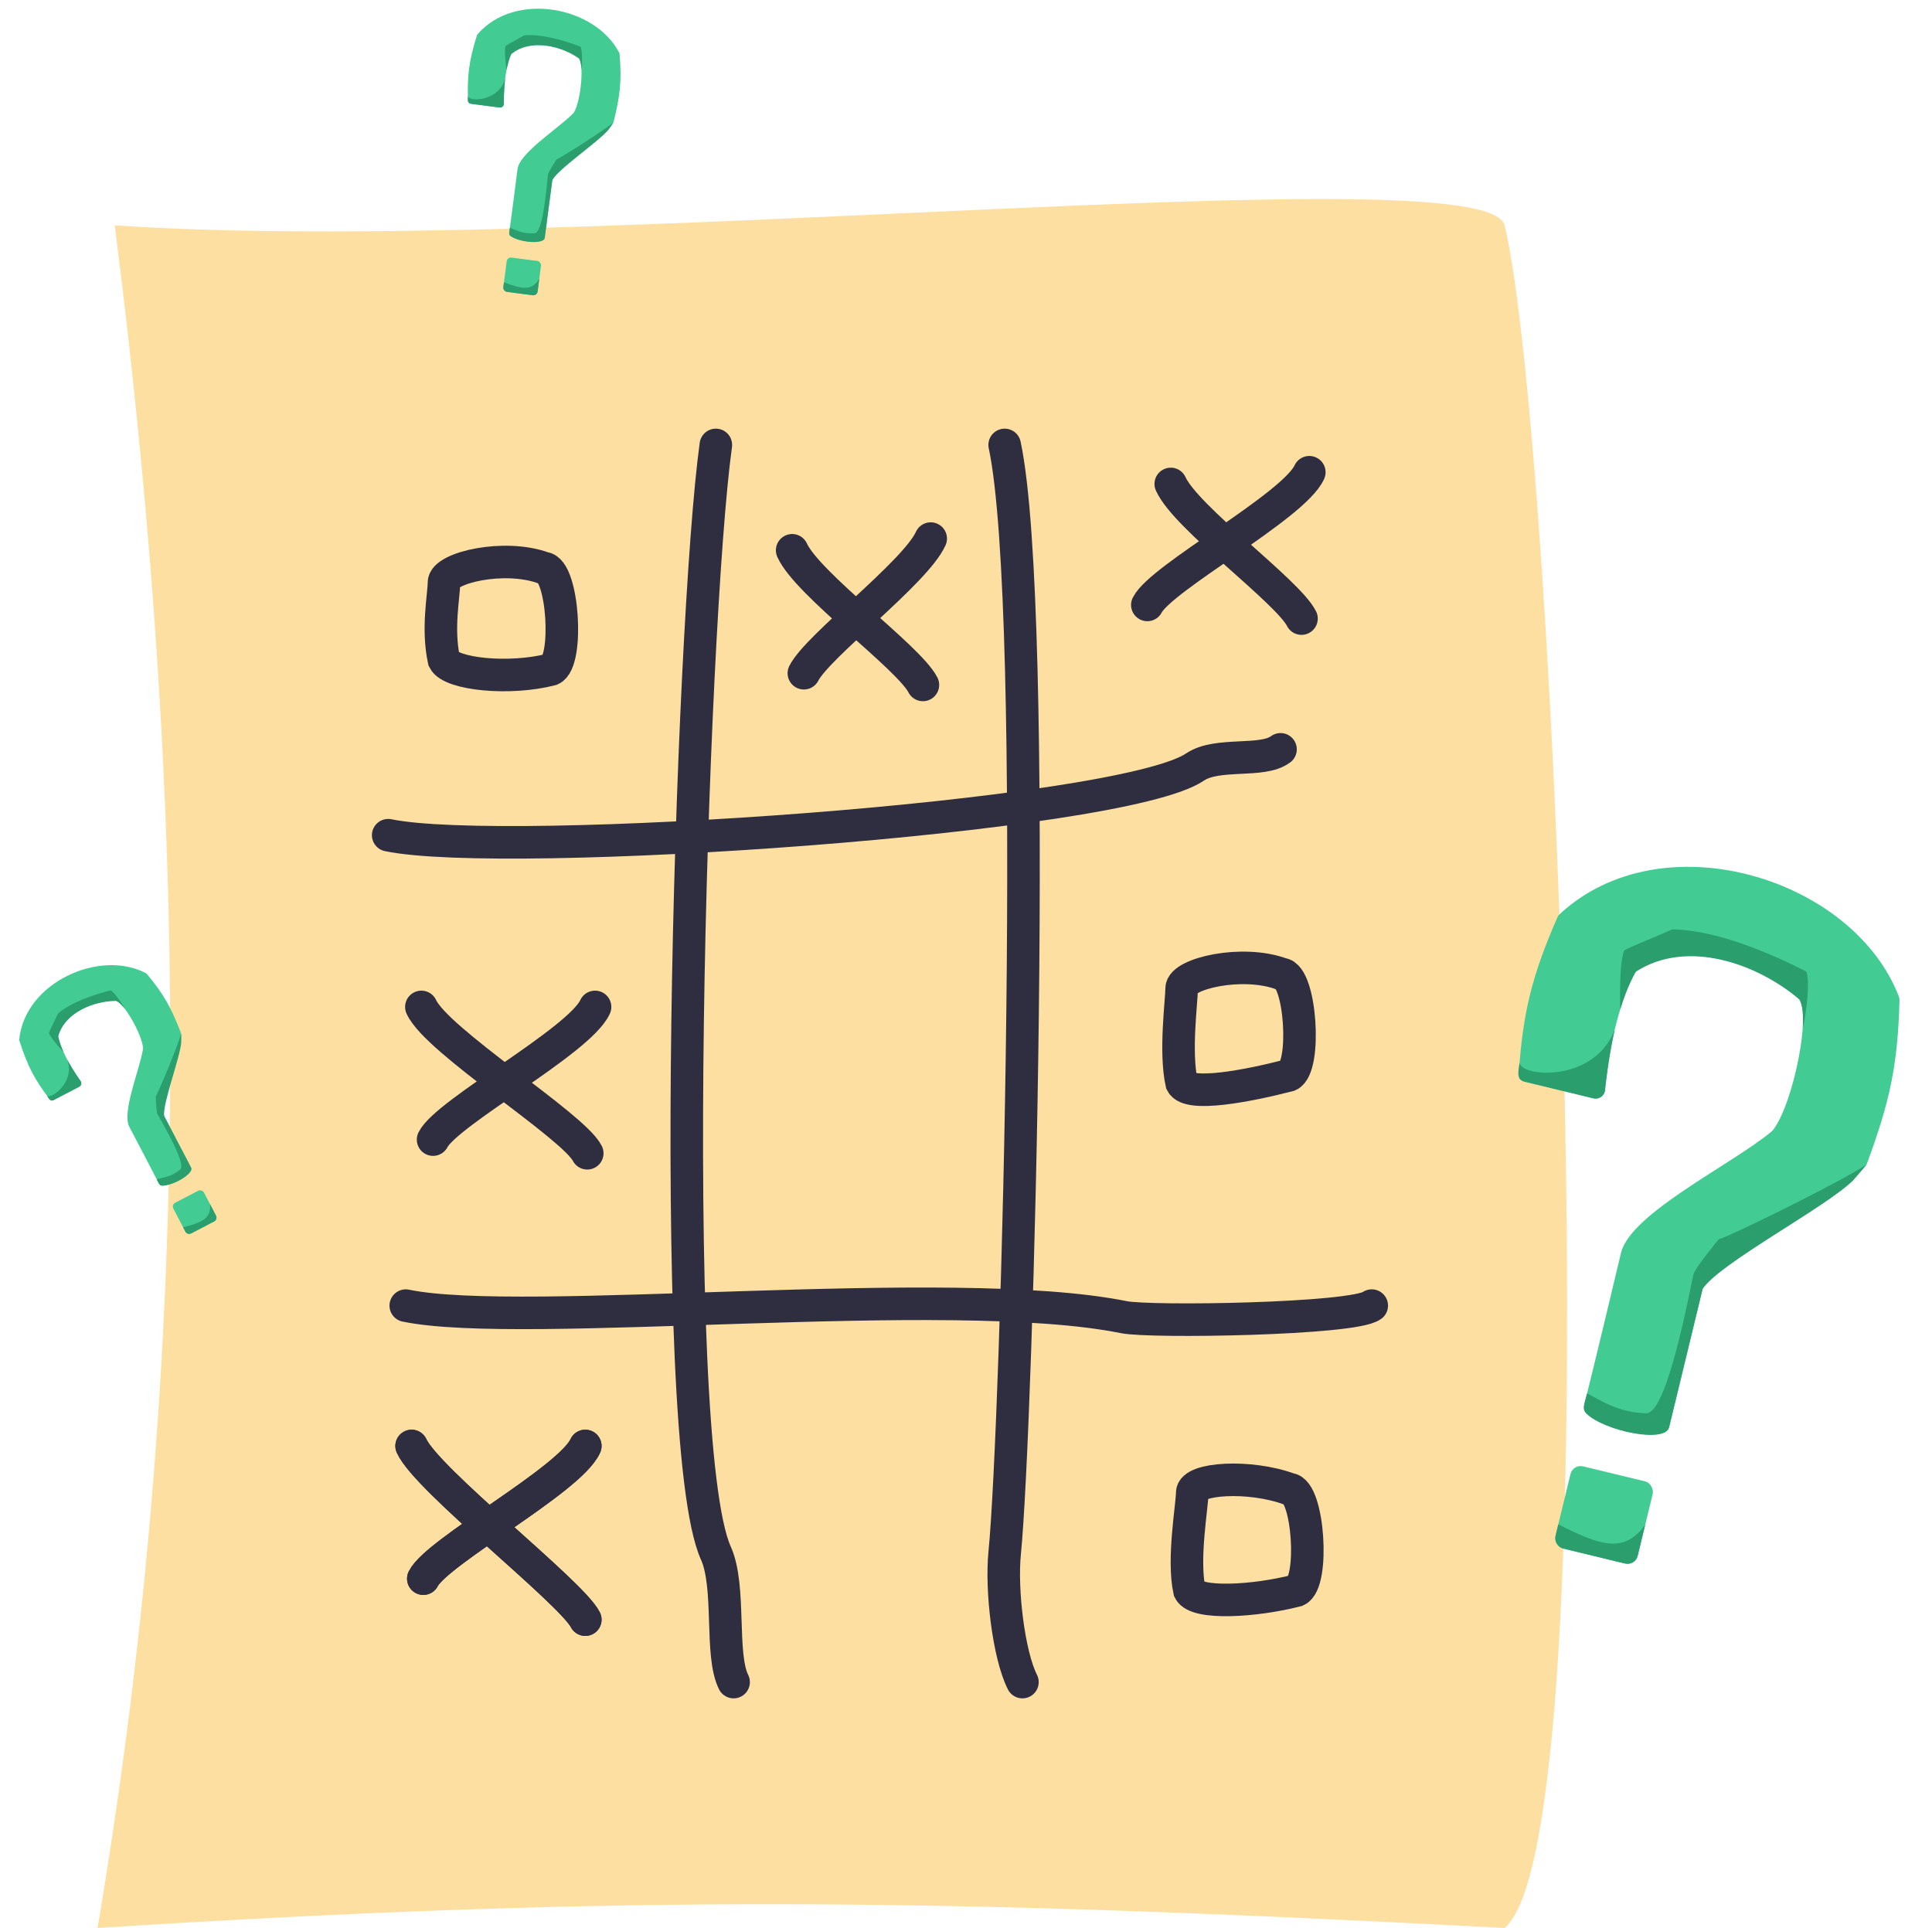 <svg width="495" height="494" viewBox="0 0 495 494" fill="none" xmlns="http://www.w3.org/2000/svg">
<path d="M385.496 494C240.494 486.384 161.049 485.414 25 494C48.417 355.243 49.609 215.884 29.4 57.746C148.099 65.746 381.007 39.159 385.496 57.746C398.62 112.089 413.75 470.473 385.496 494Z" fill="#FDDFA2"/>
<path d="M99.459 214C129.517 220.255 286.982 209.527 306.174 196.537C311.937 192.637 323.437 195.529 328.085 192" stroke="#2F2E41" stroke-width="8.337" stroke-linecap="round"/>
<path d="M103.959 334.538C134.017 340.794 243.459 328.5 287.959 337.5C294.779 338.879 346.811 338.064 351.459 334.535" stroke="#2F2E41" stroke-width="8.337" stroke-linecap="round"/>
<path d="M139.365 145.565C144.246 145.919 145.804 169.497 141.22 171.54C130.505 174.307 115.571 172.764 113.746 169.129C111.975 161.036 113.746 152.562 113.746 149.273C113.747 145.513 129.167 141.812 139.365 145.565Z" stroke="#2F2E41" stroke-width="8.337"/>
<path d="M330.365 381.565C335.246 381.919 336.804 405.497 332.22 407.541C321.505 410.308 306.572 411.175 304.747 407.541C302.975 399.448 305.459 385.787 305.459 382.499C305.46 378.739 320.167 377.812 330.365 381.565Z" stroke="#2F2E41" stroke-width="8.337"/>
<path d="M328.364 249.565C333.246 249.919 334.804 273.497 330.22 275.54C319.505 278.307 304.571 281.135 302.746 277.5C300.975 269.407 302.746 256.562 302.746 253.273C302.747 249.513 318.166 245.812 328.364 249.565Z" stroke="#2F2E41" stroke-width="8.337"/>
<path d="M257.408 114C266.428 156.328 260.618 365.787 257.408 397.945C256.461 407.431 258.419 423.988 261.959 431" stroke="#2F2E41" stroke-width="8.337" stroke-linecap="round"/>
<path d="M183.408 114C177.133 159.346 170.378 368.991 183.408 397.945C187.32 406.638 184.419 423.988 187.959 431" stroke="#2F2E41" stroke-width="8.337" stroke-linecap="round"/>
<path d="M105.459 370.5C109.371 379.193 146.419 407.988 149.959 415" stroke="#2F2E41" stroke-width="8.337" stroke-linecap="round"/>
<path d="M149.959 370.5C146.047 379.193 111.999 397.488 108.459 404.5" stroke="#2F2E41" stroke-width="8.337" stroke-linecap="round"/>
<path d="M107.959 258C111.871 266.693 146.919 288.488 150.459 295.5" stroke="#2F2E41" stroke-width="8.337" stroke-linecap="round"/>
<path d="M152.459 258C148.547 266.693 114.499 284.988 110.959 292" stroke="#2F2E41" stroke-width="8.337" stroke-linecap="round"/>
<path d="M299.959 124C303.871 132.693 329.919 151.488 333.459 158.5" stroke="#2F2E41" stroke-width="8.337" stroke-linecap="round"/>
<path d="M335.459 121C331.547 129.693 297.499 147.988 293.959 155" stroke="#2F2E41" stroke-width="8.337" stroke-linecap="round"/>
<path d="M202.959 141C206.871 149.693 232.919 168.488 236.459 175.5" stroke="#2F2E41" stroke-width="8.337" stroke-linecap="round"/>
<path d="M238.459 138C234.547 146.693 209.499 165.488 205.959 172.5" stroke="#2F2E41" stroke-width="8.337" stroke-linecap="round"/>
<path d="M105.459 370.5C109.371 379.193 146.419 407.988 149.959 415" stroke="#2F2E41" stroke-width="8.337" stroke-linecap="round"/>
<path d="M149.959 370.5C146.047 379.193 111.999 397.488 108.459 404.5" stroke="#2F2E41" stroke-width="8.337" stroke-linecap="round"/>
<path d="M408.306 281.393L390.915 277.18C389.814 276.913 389.062 275.891 389.143 274.761C390.204 259.783 392.261 250.536 399.023 235.038C399.147 234.754 399.331 234.49 399.558 234.279C425.818 209.842 474.842 224.936 486.525 255.374C486.631 255.65 486.68 255.949 486.672 256.244C486.239 273.155 484.127 282.369 478.393 297.988C478.308 298.218 478.189 298.436 478.034 298.626C468.325 310.578 445.27 317.015 436.522 329.682C436.367 329.906 436.259 330.156 436.195 330.42L427.729 365.37C427.5 366.318 426.704 367.029 425.732 367.116C418.309 367.78 413.689 366.565 406.927 362.535C406.058 362.017 405.646 360.984 405.89 360.003C409.586 345.163 411.645 336.318 415.328 320.993C417.785 310.848 443.703 298.411 453.944 289.886C454.056 289.793 454.149 289.699 454.238 289.585C459.552 282.77 464.256 258.726 460.771 255.866C448.723 244.629 427.663 241.456 419.294 248.791C419.125 248.939 418.988 249.11 418.877 249.305C415.569 255.118 412.226 267.158 411.229 279.248C411.109 280.705 409.726 281.737 408.306 281.393Z" fill="#42CC93"/>
<rect x="403.006" y="375.094" width="21.667" height="21.667" rx="2.667" transform="rotate(13.617 403.006 375.094)" fill="#42CC93"/>
<path d="M399.253 390.588C410.565 396.318 416.158 397.91 421.517 390.71L419.601 398.618C419.249 400.073 417.783 400.968 416.327 400.615L400.541 396.791C399.085 396.439 398.191 394.973 398.544 393.517L399.253 390.588Z" fill="#2B9E6E"/>
<path d="M409.685 281.342C410.719 280.883 411.167 280.206 411.26 279.074C411.204 279.389 412.105 271.067 413.697 263.856C408.317 277.746 389.215 275.883 389.357 272.218C388.779 275.496 388.686 276.866 391.077 277.286L408.153 281.422C408.663 281.546 409.206 281.555 409.685 281.342Z" fill="#2B9E6E"/>
<path d="M461.047 256.102C461.842 257.768 462.031 259.471 461.905 263.441C462.684 260.224 463.871 251.676 462.784 248.932C452.678 243.756 439.127 238.24 428.455 238.135C426.525 239.063 417.589 242.634 416.142 243.524C415.034 246.201 414.98 254.007 415.129 258.625C416.84 252.836 419.207 248.704 419.223 248.917C432.265 240.569 450.103 246.836 461.047 256.102Z" fill="#2B9E6E"/>
<path d="M433.889 326.42C434.63 324.429 440.404 317.487 440.404 317.487C441.8 317.484 471.004 303.164 478.198 298.426C478.299 298.36 475.133 302.118 474.727 302.515C467.615 309.474 440.648 323.621 436.222 330.272L427.638 365.71C426.776 369.919 410.936 366.724 406.342 362.102C405.234 360.872 406.066 359.368 406.633 357.025C409.763 358.61 414.815 362.071 421.835 362.103C426.484 362.124 431.408 338.712 433.889 326.42Z" fill="#2B9E6E"/>
<path d="M20.308 278.426L13.821 281.811C13.41 282.025 12.903 281.913 12.624 281.543C8.919 276.647 7.063 273.246 4.972 266.655C4.934 266.534 4.92 266.404 4.933 266.277C6.438 251.686 25.593 243.135 37.384 249.36C37.491 249.417 37.586 249.496 37.663 249.589C42.082 254.911 43.913 258.316 46.352 264.668C46.388 264.762 46.409 264.861 46.413 264.961C46.642 271.254 41.277 279.442 41.994 285.696C42.006 285.807 42.04 285.913 42.092 286.012L48.894 299.049C49.078 299.403 49.025 299.836 48.749 300.125C46.642 302.327 44.894 303.197 41.727 303.777C41.32 303.851 40.915 303.644 40.726 303.276C37.869 297.713 36.122 294.436 33.13 288.727C31.156 284.942 35.787 274.137 36.644 268.755C36.654 268.697 36.657 268.643 36.654 268.583C36.455 265.055 31.431 256.387 29.588 256.445C22.854 256.229 15.517 260.921 14.915 265.432C14.903 265.523 14.907 265.613 14.925 265.703C15.471 268.382 17.683 272.989 20.631 276.979C20.986 277.46 20.838 278.15 20.308 278.426Z" fill="#42CC93"/>
<rect x="43.9" y="308.695" width="8.86" height="8.86" rx="1.091" transform="rotate(-27.551 43.9 308.695)" fill="#42CC93"/>
<path d="M46.915 314.475C51.94 313.193 54.09 312.178 53.802 308.519L55.341 311.469C55.624 312.012 55.414 312.682 54.871 312.965L48.982 316.037C48.438 316.321 47.769 316.11 47.485 315.567L46.915 314.475Z" fill="#2B9E6E"/>
<path d="M20.719 278.04C20.914 277.621 20.87 277.292 20.593 276.918C20.661 277.03 18.698 274.226 17.247 271.577C19.33 277.302 12.948 281.871 12.005 280.704C12.71 281.869 13.05 282.315 13.899 281.801L20.269 278.478C20.459 278.378 20.629 278.235 20.719 278.04Z" fill="#2B9E6E"/>
<path d="M29.736 256.443C30.429 256.742 30.946 257.215 31.976 258.471C31.349 257.271 29.414 254.32 28.34 253.768C23.836 254.895 18.18 256.845 14.866 259.685C14.522 260.49 12.732 263.995 12.527 264.659C12.906 265.781 14.99 268.199 16.28 269.58C15.248 267.338 14.864 265.428 14.926 265.49C16.694 259.409 23.872 256.536 29.736 256.443Z" fill="#2B9E6E"/>
<path d="M40.305 285.4C39.997 284.587 39.906 280.896 39.906 280.896C40.335 280.519 45.47 268.249 46.409 264.854C46.422 264.806 46.46 266.816 46.442 267.047C46.126 271.104 41.632 282.719 42.06 285.957L48.957 299.178C49.825 300.705 44.088 303.986 41.43 303.799C40.758 303.719 40.609 303.032 40.153 302.158C41.543 301.804 44.03 301.509 46.2 299.629C47.637 298.384 42.85 289.852 40.305 285.4Z" fill="#2B9E6E"/>
<path d="M127.994 27.535L120.739 26.587C120.279 26.527 119.929 26.145 119.912 25.682C119.684 19.546 120.114 15.696 122.181 9.097C122.219 8.976 122.282 8.861 122.365 8.765C131.967 -2.326 152.562 1.654 158.651 13.515C158.707 13.623 158.74 13.742 158.75 13.863C159.317 20.757 158.864 24.596 157.22 31.199C157.196 31.296 157.156 31.39 157.102 31.474C153.681 36.76 144.59 40.392 141.591 45.927C141.538 46.024 141.505 46.131 141.49 46.241L139.586 60.823C139.534 61.218 139.242 61.542 138.851 61.621C135.862 62.217 133.93 61.927 131.004 60.586C130.628 60.413 130.415 60.011 130.471 59.602C131.321 53.406 131.769 49.719 132.592 43.326C133.145 39.093 143.135 32.897 146.923 28.98C146.965 28.938 146.998 28.895 147.03 28.845C148.89 25.84 149.745 15.858 148.202 14.848C142.809 10.81 134.107 10.447 131.028 13.797C130.966 13.864 130.917 13.94 130.881 14.024C129.792 16.533 128.962 21.575 129.089 26.534C129.104 27.132 128.587 27.613 127.994 27.535Z" fill="#42CC93"/>
<rect x="129.962" y="65.859" width="8.86" height="8.86" rx="1.091" transform="rotate(7.441 129.962 65.859)" fill="#42CC93"/>
<path d="M129.118 72.327C133.969 74.159 136.313 74.56 138.175 71.397L137.745 74.697C137.665 75.304 137.109 75.732 136.501 75.653L129.915 74.793C129.308 74.713 128.879 74.157 128.959 73.549L129.118 72.327Z" fill="#2B9E6E"/>
<path d="M128.554 27.45C128.954 27.218 129.106 26.923 129.094 26.459C129.085 26.589 129.085 23.166 129.415 20.164C127.839 26.048 119.991 26.131 119.887 24.635C119.797 25.993 119.819 26.554 120.81 26.62L127.934 27.55C128.147 27.578 128.368 27.558 128.554 27.45Z" fill="#2B9E6E"/>
<path d="M148.325 14.935C148.721 15.577 148.873 16.261 148.997 17.881C149.172 16.538 149.279 13.011 148.716 11.943C144.38 10.283 138.627 8.637 134.284 9.064C133.54 9.526 130.064 11.371 129.515 11.796C129.182 12.934 129.503 16.11 129.767 17.98C130.208 15.552 130.989 13.768 131.005 13.853C135.94 9.886 143.468 11.649 148.325 14.935Z" fill="#2B9E6E"/>
<path d="M140.377 44.718C140.591 43.876 142.633 40.799 142.633 40.799C143.201 40.736 154.444 33.63 157.16 31.387C157.199 31.355 156.077 33.023 155.929 33.202C153.344 36.344 143.002 43.282 141.495 46.181L139.564 60.967C139.399 62.716 132.819 62.114 130.748 60.437C130.243 59.986 130.515 59.337 130.642 58.36C131.985 58.867 134.191 60.051 137.046 59.755C138.938 59.56 139.909 49.824 140.377 44.718Z" fill="#2B9E6E"/>
</svg>
